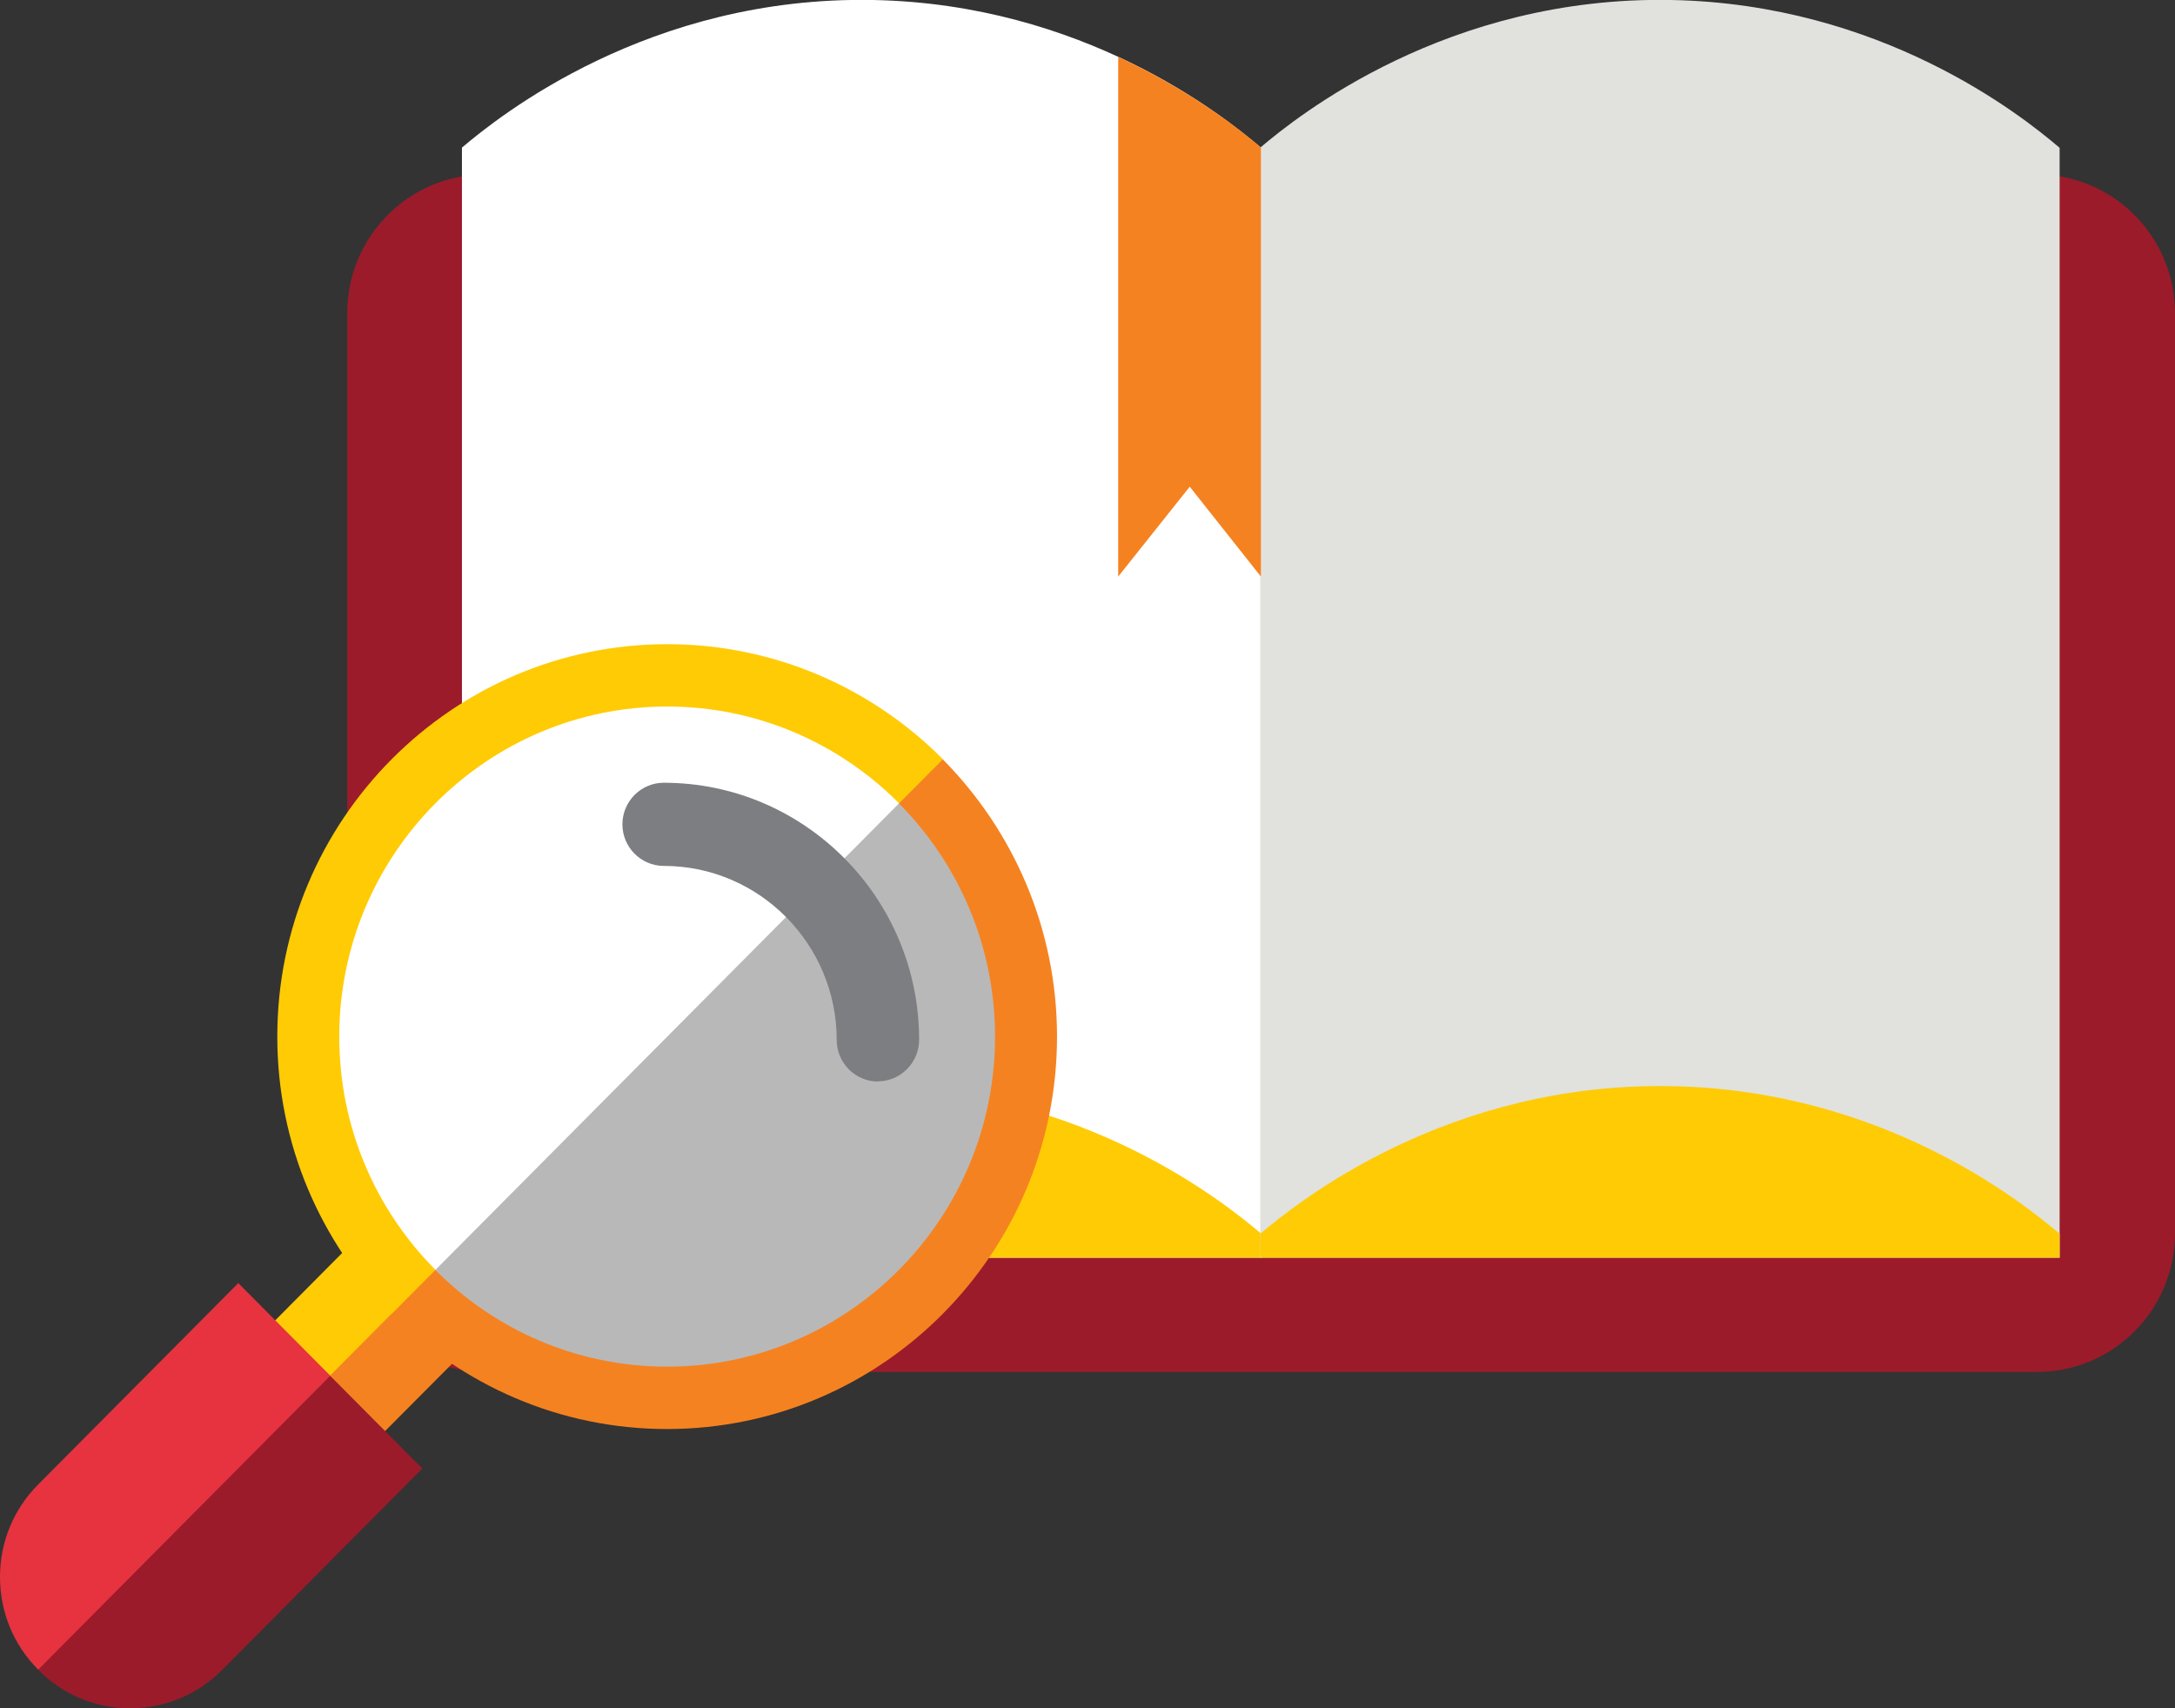 <svg width="149" height="117" viewBox="0 0 149 117" fill="none" xmlns="http://www.w3.org/2000/svg">
<rect x="0" y="0" width="149" height="117" fill="#333333" stroke="none"/>
<g clip-path="url(#clip0_420_2175)">
<path d="M139.552 11.952H33.233C28.015 11.952 23.785 16.208 23.785 21.458V84.467C23.785 89.718 28.015 93.974 33.233 93.974H139.552C144.77 93.974 149 89.718 149 84.467V21.458C149 16.208 144.77 11.952 139.552 11.952Z" fill="#9B1B2B"/>
<path d="M86.392 10.125C83.734 7.853 74.171 0.273 59.806 -4.20352e-06C44.454 -0.288 34.176 7.968 31.646 10.111V86.15H86.407V10.125H86.392Z" fill="white"/>
<path d="M31.646 84.51V86.15H86.407V84.51C83.748 82.252 74.185 74.659 59.806 74.4C44.454 74.112 34.176 82.367 31.646 84.51Z" fill="#FFCB05"/>
<path d="M141.096 10.125C138.437 7.853 128.86 0.273 114.495 -4.20352e-06C99.143 -0.288 88.866 7.968 86.336 10.111V86.15H141.096V10.125Z" fill="#E1E2DD"/>
<path d="M86.336 84.51V86.15H141.096V84.51C138.437 82.252 128.875 74.659 114.495 74.4C99.143 74.112 88.866 82.367 86.336 84.51Z" fill="#FFCB05"/>
<path d="M76.602 3.898V39.494L81.504 33.338L86.379 39.494V10.096C84.949 8.888 81.576 6.199 76.602 3.898Z" fill="#F58220"/>
<path d="M70.298 71.005C70.298 64.174 67.539 57.989 63.094 53.517L43.668 68.762L28.316 88.509C32.762 92.982 38.908 95.757 45.698 95.757C59.277 95.757 70.283 84.683 70.283 71.02" fill="#B9B8B8"/>
<path d="M45.712 46.268C32.133 46.268 21.127 57.342 21.127 71.005C21.127 77.837 23.886 84.021 28.331 88.494L63.108 53.502C58.663 49.029 52.516 46.254 45.727 46.254" fill="white"/>
<path d="M24.414 100L32.761 91.615L28.988 87.833L23.413 91.299L20.654 96.218L24.414 100Z" fill="#F58220"/>
<path d="M25.231 84.025L16.893 92.415L20.652 96.198L28.991 87.808L25.231 84.025Z" fill="#FFCB05"/>
<path d="M22.627 94.233L11.678 100.964L2.615 114.382C4.302 116.08 6.532 117.014 8.919 117.014C11.306 117.014 13.536 116.08 15.223 114.382L28.93 100.59L22.627 94.247V94.233Z" fill="#9B1B2B"/>
<path d="M16.324 87.89L2.616 101.683C0.929 103.38 0 105.624 0 108.025C0 110.427 0.929 112.671 2.616 114.368L22.627 94.233L16.324 87.89Z" fill="#E6333F"/>
<path d="M72.412 71.005C72.412 63.599 69.41 56.882 64.579 52.006L61.806 52.654L61.577 55.027C65.651 59.126 68.167 64.778 68.167 71.005C68.167 83.475 58.09 93.614 45.697 93.614C39.508 93.614 33.89 91.083 29.816 86.984L27.658 87.013L26.814 90.004C31.646 94.866 38.335 97.886 45.697 97.886C60.419 97.886 72.412 85.834 72.412 71.005Z" fill="#F58220"/>
<path d="M23.241 71.005C23.241 58.536 33.319 48.396 45.712 48.396C51.901 48.396 57.518 50.928 61.592 55.027L64.594 52.006C59.762 47.145 53.073 44.125 45.712 44.125C30.989 44.125 18.996 56.177 18.996 71.005C18.996 78.412 21.998 85.129 26.829 90.004L29.831 86.984C25.757 82.885 23.241 77.247 23.241 71.005Z" fill="#FFCB05"/>
<path d="M60.149 74.083C58.591 74.083 57.319 72.803 57.319 71.236C57.319 64.663 52.001 59.313 45.469 59.313C43.911 59.313 42.639 58.033 42.639 56.465C42.639 54.897 43.911 53.617 45.469 53.617C55.117 53.617 62.965 61.513 62.965 71.221C62.965 72.789 61.693 74.069 60.134 74.069" fill="#7D7E81"/>
</g>
<defs>
<clipPath id="clip0_420_2175">
<rect width="149" height="117" fill="white"/>
</clipPath>
</defs>
</svg>
